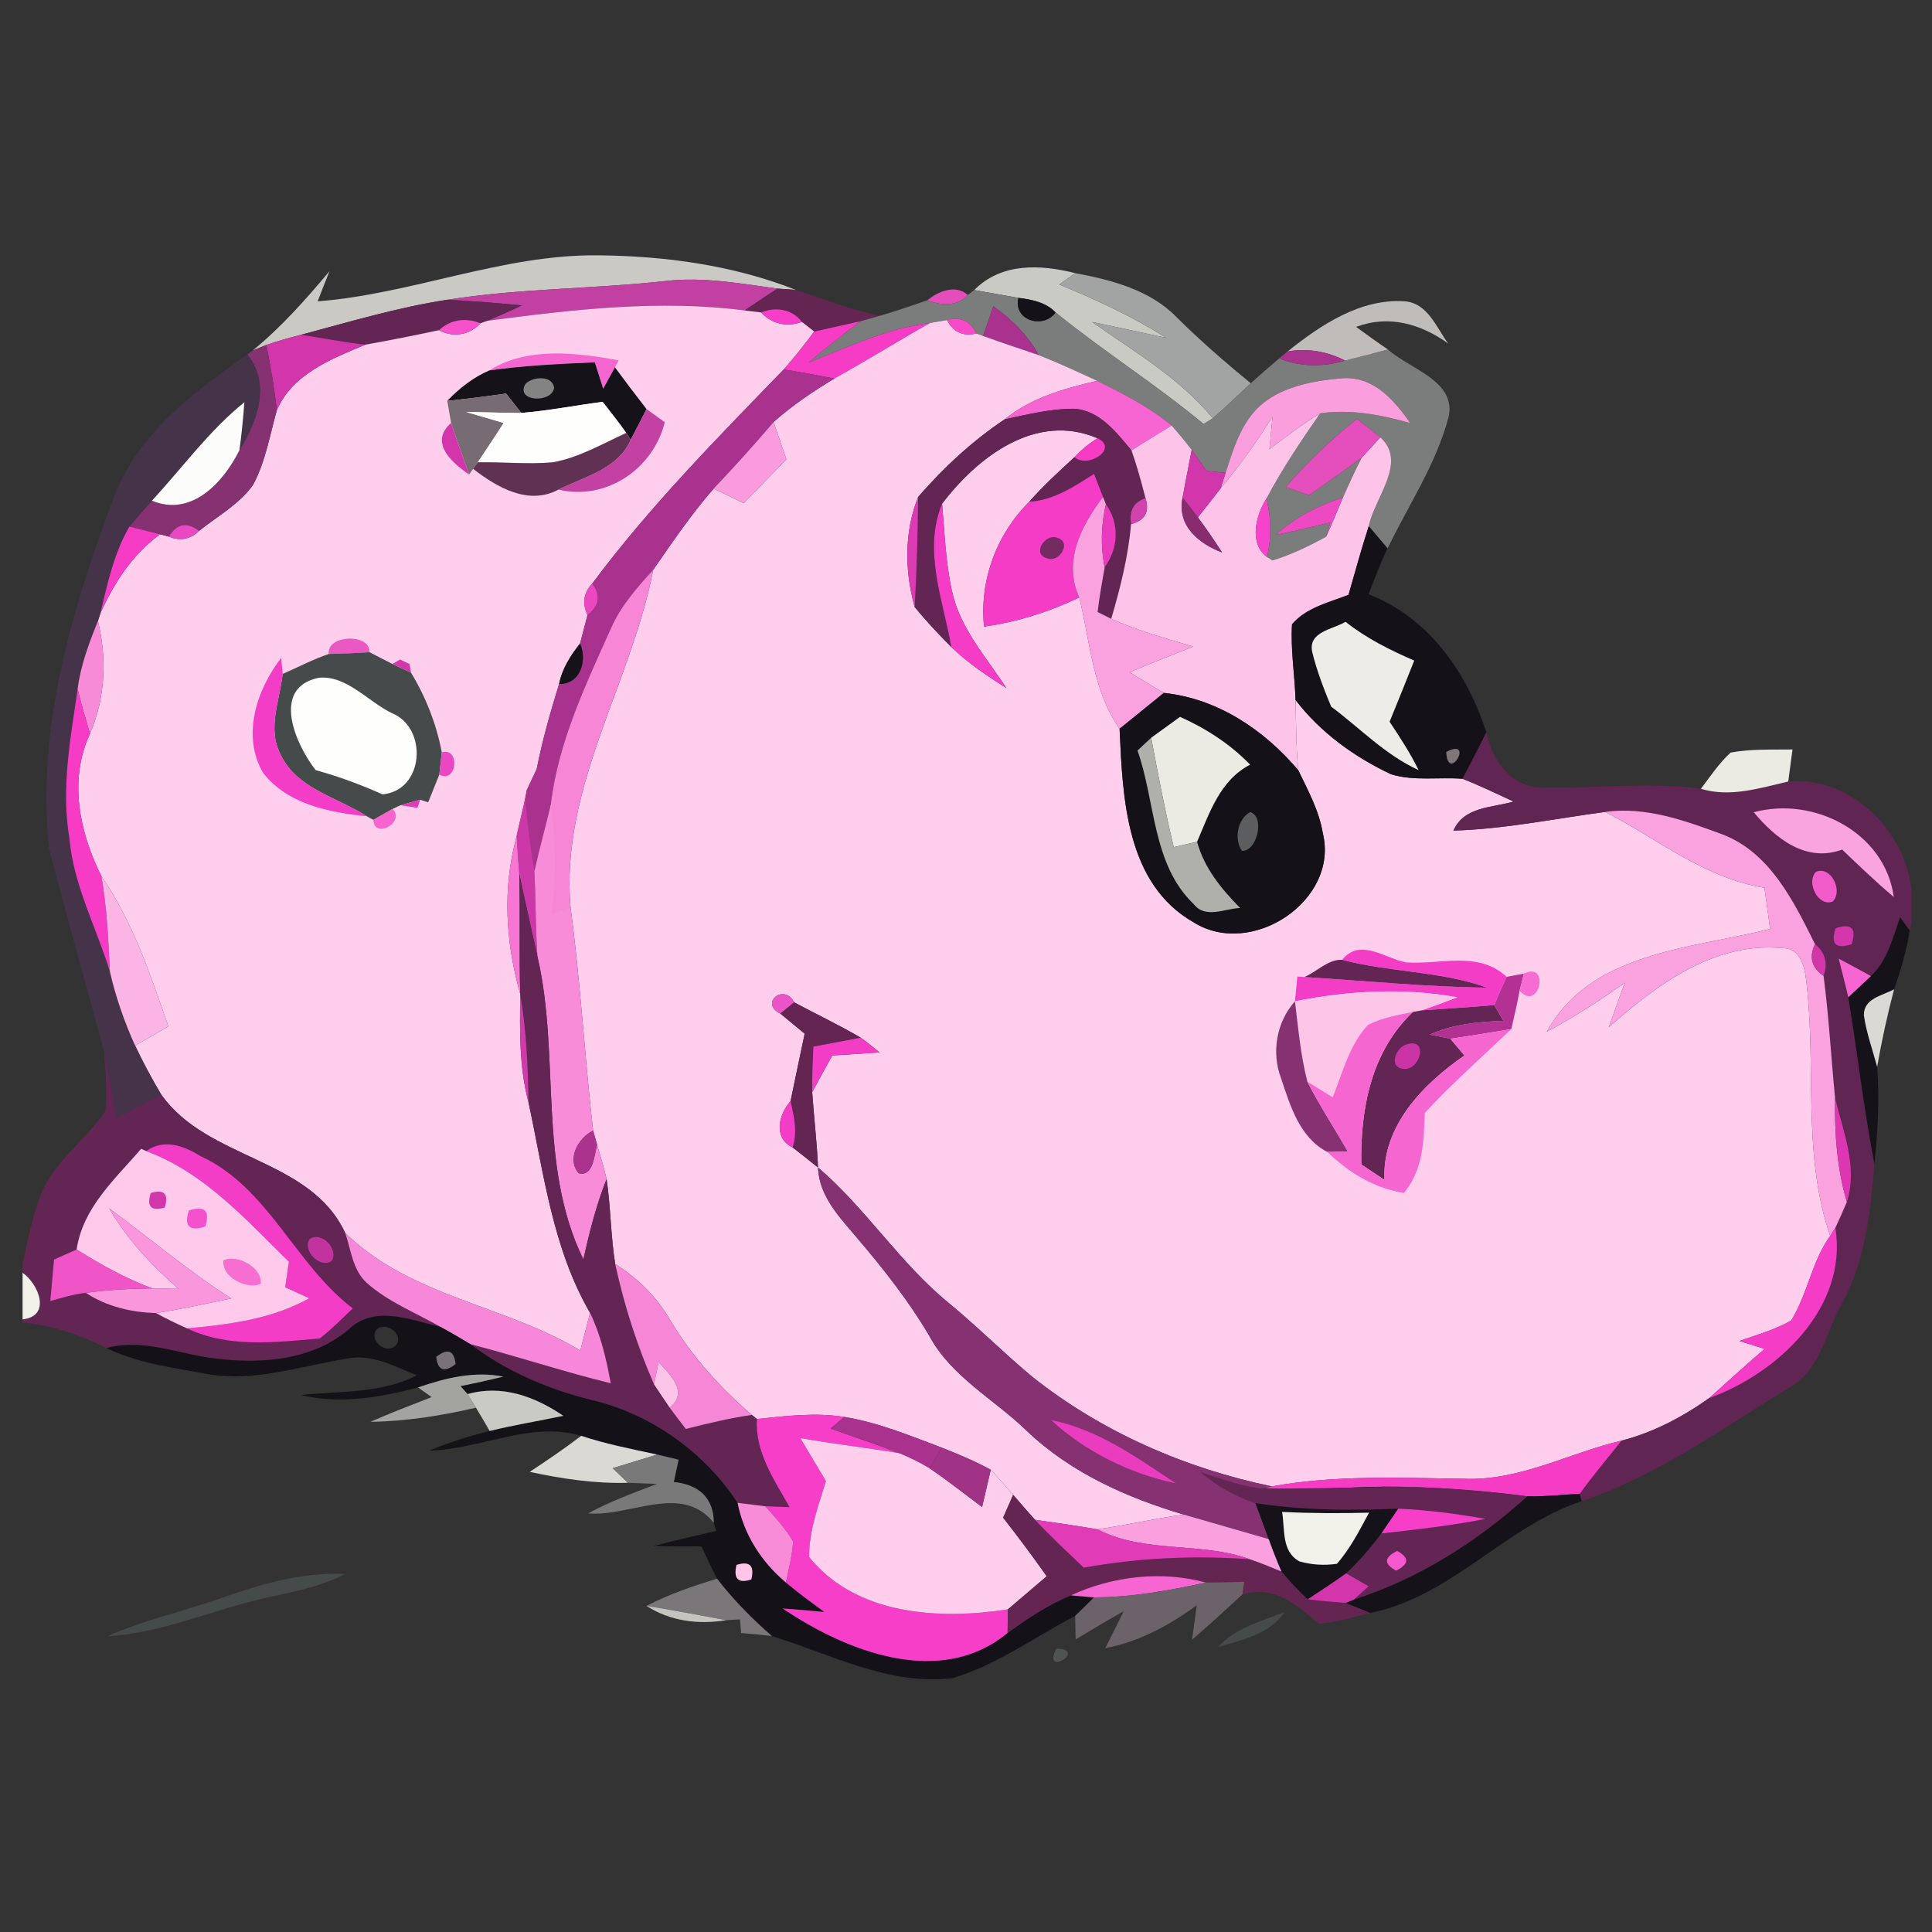 <?xml version="1.0" encoding="utf-8"?>
<!-- Generator: Adobe Illustrator 16.0.4, SVG Export Plug-In . SVG Version: 6.00 Build 0)  -->
<!DOCTYPE svg PUBLIC "-//W3C//DTD SVG 1.1//EN" "http://www.w3.org/Graphics/SVG/1.1/DTD/svg11.dtd">
<svg version="1.1" id="Layer_1" xmlns="http://www.w3.org/2000/svg" xmlns:xlink="http://www.w3.org/1999/xlink" x="0px" y="0px"
	 width="960px" height="960px" viewBox="0 0 960 960" enable-background="new 0 0 960 960" xml:space="preserve">
<rect x="0" y="0" width="960" height="960" fill="#333333" stroke="none"/>
<g>
	<path fill="#CAC9C4" d="M157.823,149.747c46.98-3.679,91.397-23.227,138.862-22.886c33.481,0.29,67.448,4.838,98.753,17.175
		c-2.275-0.194-6.823-0.483-9.098-0.628c-18.435-2.516-36.964-5.952-55.642-3.775c-36.142,3.968-72.623,3.629-108.573,9.339
		c-24.626,3.773-48.528,10.983-72.526,17.369c-5.807,1.453-11.564,3.097-17.225,5.032c-1.741,0.725-5.128,2.128-6.823,2.807
		c14.225-11.612,26.418-25.402,38.176-39.433C161.743,139.729,159.76,144.714,157.823,149.747L157.823,149.747z"/>
	<path fill="#CACAC4" d="M484.078,144.133c13.547-13.693,32.85-12.774,50.17-8.417c-1.98,1.404-5.947,4.258-7.933,5.661
		c18.337,7.548,36.387,15.822,53.128,26.515c-12.243-2.613-24.485-5.42-36.775-7.889c20.903,14.758,43.499,27.773,59.951,47.852
		c-1.161,0.725-3.44,2.129-4.55,2.856c-23.658-19.644-49.693-36.094-73.545-55.447c-4.791-5.082-11.902-6.435-18.484-7.258
		C498.688,146.696,491.384,145.393,484.078,144.133L484.078,144.133z"/>
	<path fill="#A1A4A2" d="M534.248,135.715c18.002,3.385,37.21,8.321,50.369,21.868c11.708,11.614,24.145,22.45,36.915,32.853
		c-6.288,5.808-12.383,11.854-18.913,17.418c-16.452-20.079-39.048-33.094-59.951-47.852c12.29,2.469,24.532,5.275,36.775,7.889
		c-16.741-10.693-34.791-18.966-53.128-26.515C528.301,139.973,532.268,137.119,534.248,135.715L534.248,135.715z"/>
	<path fill="#C140A1" d="M222.125,148.972c35.951-5.71,72.432-5.371,108.573-9.339c18.678-2.177,37.207,1.259,55.642,3.775
		c-5.515,3.532-10.886,7.208-16.304,10.836c-42.579-5.514-85.493-0.435-127.783,5.129c5.757-2.419,11.418-5.032,17.032-7.596
		C246.948,150.616,234.562,149.503,222.125,148.972L222.125,148.972z"/>
	<path fill="#642553" d="M386.34,143.408c2.274,0.145,6.822,0.435,9.098,0.628c13.884,4.501,27.48,10.161,41.948,12.821
		c-2.418,0.678-7.21,2.034-9.629,2.709c-7.693,1.791-15.435,3.435-23.177,5.179c-1.498-1.209-4.595-3.628-6.145-4.838
		c-4.839-6.388-13.111-7.598-20.223-4.644c-2.032-0.244-6.145-0.729-8.177-1.019C375.454,150.616,380.825,146.939,386.34,143.408
		L386.34,143.408z"/>
	<path fill="#E54DBD" d="M460.803,149.214c5.42-4.453,13.935-8.082,20.082-2.662C475.753,152.503,467.383,151.875,460.803,149.214
		L460.803,149.214z"/>
	<path fill="#7A7D7B" d="M480.885,146.552l3.193-2.419c7.306,1.26,14.61,2.563,21.962,3.873
		c-2.706,11.225,12.342,15.725,18.484,7.258c23.852,19.353,49.887,35.803,73.545,55.447c1.109-0.728,3.389-2.131,4.55-2.856
		c6.53-5.564,12.625-11.611,18.913-17.418c4.598-4.208,9.343-8.273,14.081-12.336c10.452,4.257,22.066,4.353,32.759,1.065
		c7.111-1.744,14.175-3.629,21.285-5.517c10.84,9.821,34.498,15.628,30.048,33.966c-6.242,23.177-19.836,43.448-30.241,64.881
		c-3.094-3.675-6.241-7.352-9.336-11.03c2.854-14.177,19.448-31.788,5.76-44.174c-3.874-3.097-7.791-6.145-11.712-9.145
		c-12.726,10.257-24.675,21.531-35.32,33.918c2.905,1.016,8.707,3.047,11.66,4.014c8.662-6.242,17.516-12.29,26.13-18.675
		c-3.34,6.485-6.388,13.161-9.342,19.837c-12.337,3.871-23.851,9.917-33.527,18.579c9.143-1.838,18.191-4.063,27.238-6.192
		c-0.528,1.791-1.544,5.273-2.078,7.064c-8.515,4.694-17.322,8.901-26.659,11.805l-2.712-1.741c2.372-9.533,1.985-19.547-0.24-29.08
		c7.839-14.757,17.127-28.593,26.658-42.287c15.144-2.178,30.24,0.726,44.803,4.839c-7.935-11.274-18.092-23.176-33.334-22.304
		c-16.937,1.353-36.724,5.03-46.982,20.176c-5.661,8.029-8.467,17.562-11.467,26.804c-2.372-0.243-7.064-0.678-9.436-0.872
		c-2.42-3.531-4.886-7.017-7.4-10.499c-3.193-4.16-6.534-8.176-9.969-12.095c-11.175-9.243-24.146-15.822-37.064-22.209
		c-9.577-4.452-19.159-8.902-28.978-12.772c-5.467-9.871-13.453-17.854-22.594-24.289c-1.696,4.885-3.389,9.821-5.085,14.756
		l-3.289-1.21c-3.095-6.289-7.936-8.564-14.612-6.676c-2.128,0.338-6.339,1.112-8.418,1.451
		c-21.29,2.613-40.69,11.952-60.432,19.694c8.467-7.114,17.128-14.081,26.031-20.613c2.418-0.675,7.21-2.032,9.629-2.709
		c7.886-2.273,15.628-4.983,23.417-7.643C467.383,151.875,475.753,152.503,480.885,146.552L480.885,146.552z"/>
	<path fill="#622554" d="M149.599,166.341c23.998-6.386,47.9-13.596,72.526-17.369c12.437,0.531,24.823,1.644,37.16,2.806
		c-5.614,2.563-11.274,5.177-17.032,7.596l-3.532,1.259c-7.017-2.951-15-1.935-20.564,3.435
		c-12.192,2.563-24.434,5.032-36.722,7.208C170.79,170.019,160.195,167.987,149.599,166.341L149.599,166.341z"/>
	<path fill="#FFCEEC" d="M242.253,159.374c42.29-5.564,85.204-10.643,127.783-5.129c2.032,0.291,6.145,0.775,8.177,1.019
		c5.176,5.707,13.062,7.448,20.223,4.644c1.55,1.21,4.647,3.629,6.145,4.838c-4.838,6.434-9.773,12.821-15.144,18.82
		c-33.094,34.208-66.721,68.172-95.171,106.444c-4.307,4.55-5.129,9.774-2.322,15.581c-1.259,4.741-2.516,9.434-3.726,14.178
		c-4.742,5.951-8.901,12.53-10.402,20.078c-4.308,13.934-8.324,27.965-11.13,42.287c-1.209,2.613-3.676,7.886-4.936,10.499
		l-0.724,4.066c-1.404,6.289-2.951,12.483-4.258,18.772c-7.257,25.789-5.516,52.931,1.742,78.479
		c-0.241,18.045-0.579,36.288,4.113,53.853c7.645,35.512,11.999,72.575,30.578,104.559c-1.644,6.236-3.242,12.479-4.839,18.72
		c-37.545-22.642-84.428-26.705-116.847-58.447c-17.418-37.447-68.366-36.095-91.395-68.753
		c-4.694-7.887-9.048-16.015-12.968-24.288c5.516-3.193,11.03-6.388,16.5-9.581c-8.952-25.737-17.612-51.914-33.241-74.558
		c-10.886-21.87-16.45-47.755-5.71-70.835c7.692-17.853,8.467-37.351,3.968-56.076l1.161-3.676
		c6.823-15.193,16.015-29.514,29.708-39.385l4.401,1.16c5.613,2.326,10.646,1.357,15-2.853c9.145-7.355,19.982-13.208,26.855-22.936
		c6.144-11.515,8.273-24.577,11.756-37.014c7.791-18.046,27.048-25.448,43.885-32.562c12.288-2.175,24.53-4.644,36.722-7.208
		c6.968,3.823,15.241,2.42,20.564-3.435L242.253,159.374L242.253,159.374z"/>
	<path fill="#141218" d="M506.04,148.005c6.582,0.823,13.693,2.176,18.484,7.258C518.382,163.73,503.334,159.23,506.04,148.005
		L506.04,148.005z"/>
	<path fill="#C0BCBA" d="M639.729,174.664c16.496-13.112,35.996-26.32,58.01-24.967c11.661,0.728,15.918,12.968,21.872,21.001
		c-13.599-9.774-29.564-14.372-45.771-8.275c5.226,3.822,10.45,7.597,15.817,11.226c-7.11,1.888-14.174,3.773-21.285,5.517
		C659.564,174.616,649.501,172.873,639.729,174.664L639.729,174.664z"/>
	<path fill="#F63EC9" d="M378.213,155.263c7.111-2.954,15.384-1.744,20.223,4.644C391.275,162.711,383.389,160.97,378.213,155.263
		L378.213,155.263z"/>
	<path fill="#A9328E" d="M493.562,152.166c9.141,6.435,17.127,14.418,22.594,24.289c-9.242-3.147-18.531-6.194-27.679-9.533
		C490.174,161.986,491.866,157.051,493.562,152.166L493.562,152.166z"/>
	<path fill="#F650CB" d="M218.158,164.067c5.564-5.37,13.547-6.386,20.564-3.435C233.399,166.487,225.125,167.891,218.158,164.067
		L218.158,164.067z"/>
	<path fill="#F63CC5" d="M404.581,164.746c7.742-1.744,15.484-3.388,23.177-5.179c-8.902,6.533-17.564,13.5-26.031,20.613
		c19.742-7.742,39.142-17.081,60.432-19.694c-16.015,9.001-31.545,18.725-47.611,27.627c-8.37-1.691-16.74-3.192-25.111-4.547
		C394.807,177.567,399.742,171.18,404.581,164.746L404.581,164.746z"/>
	<path fill="#FFCEEC" d="M462.159,160.486c2.079-0.338,6.29-1.113,8.418-1.451c3.047,5.999,7.936,8.224,14.612,6.676l3.289,1.21
		c9.147,3.339,18.437,6.386,27.679,9.533c9.818,3.87,19.4,8.32,28.978,12.772c-16.206,3.822-32.705,8.322-45.865,19.112
		c-16.111,10.743-30.385,23.999-43.062,38.61c-6.967,17.419-6.724,36.87-1.691,54.723c5.707,6.919,11.852,13.499,18.191,19.838
		c8.226,7.937,17.757,14.272,27.338,20.369c-10.017-15.337-22.985-29.659-26.998-48.046c-3.194-14.322-3.628-29.03-4.935-43.545
		c17.659-23.224,46.69-45.625,77.269-32.513c-4.261,2.613-8.078,5.757-11.467,9.387c-7.792,7.111-15.531,14.272-22.501,22.16
		c-16.305,16.304-24.771,38.999-22.448,62.027c16.448-2.272,32.366-7.354,47.316-14.467c5.472,22.063,6.535,46.014,20.034,65.223
		c1.551,34.4,3.096,77.171,37.012,96.331c28.693,17.806,72.191-11.03,63.966-44.465c-1.839-11.176-7.356-21.191-12.194-31.255
		c-1.111-11.611-1.063-23.273-1.352-34.884c12.384,16.159,29.172,28.304,47.509,36.916c11.421,3.485,23.709,1.307,35.467,2.226
		c8.66,3.387,16.981,7.452,25.401,11.323c-10.693,3.095-24.726,2.466-29.899,14.418c25.4-0.728,50.367-5.951,75.476-9.291
		c25.888,13.452,49.4,32.999,79.06,37.691c0.969,6.823,1.891,13.646,2.807,20.466c-39.043,9.87-89.077,11.226-110.943,51.044
		c13.499-7.158,26.324-15.479,38.756-24.333c-2.71,7.352-5.368,14.755-7.981,22.108c23.851-21.045,52.448-42.528,86.17-39.287
		c7.451-0.241,10.353,6.483,11.467,12.726c6.096,43.158-2.132,88.443,12.385,130.297c-9.191,12.677-11.223,28.838-19.401,42.042
		c-8.079,4.552-17.027,7.118-25.74,10.164c4.161,1.258,8.324,2.566,12.534,3.919c-9.288,8.03-18.437,16.258-27.58,24.483
		c-13.212,9.384-27.727,17.029-43.499,21.093c-26.128,6.147-50.656,20.081-78.142,18.966c-31.883-0.482-64.057-1.934-95.652,3.774
		c-43.063-8.996-84.431-26.998-118.976-54.431c-14.127-11.756-27.097-24.773-41.223-36.435
		c-24.482-19.882-41.37-47.175-65.271-67.592c-0.531-12.529-2.031-24.967-2.903-37.449c3.291-6.143,6.628-12.19,10.017-18.239
		c7.836-0.482,15.628-0.922,23.464-1.498c-3.048-2.519-6.143-4.984-9.337-7.308c-10.79-6.338-22.112-11.662-33.093-17.564
		c-5.032-9.771-17.468,0.435-6.823,5.614c4.017,3.288,8.033,6.629,12.047,9.965c-2.419,11.131-4.645,22.307-7.015,33.485
		c-5.904,6.578-8.808,18.333,1.017,23.029c4.257,3.289,8.417,6.63,12.626,9.965c0.532,14.615,11.13,25.114,19.935,35.612
		c12.869,15.144,25.208,30.821,35.32,47.95c10.936,20.464,32.321,31.59,48.48,47.315c21.727,20.71,49.641,33.192,78.089,41.613
		c-14.416,1.837-28.59,5.272-43.011,7.305c-10.305-1.79-20.657-3.288-31.015-4.738c-3.628-4.116-7.257-8.227-10.835-12.39
		c-3.629-4.211-7.309-8.42-11.132-12.485c-7.838-4.255-16.11-7.737-24.383-10.979c-15.821-6-31.643-12.531-48.383-15.242
		c-14.469-2.321-29.031-0.483-43.449,1.014c-0.63-0.48-1.888-1.55-2.516-2.03c-15.726-13.548-29.756-29.078-40.451-46.934
		c-6.627-11.515-16.159-20.998-27.434-28.062c-2.225-13.982-2.225-28.209-4.257-42.189c-1.354-5.761-3.097-11.421-4.742-17.082
		c-0.484-1.743-1.45-5.226-1.984-7.017c-4.21-36.962-6.289-74.121-11.225-111.039c-5.128-59.514,30.19-110.945,41.078-167.603
		c9.582-13.789,19.015-27.723,30.046-40.351c4.984,2.419,9.967,4.839,14.952,7.258c7.063-7.258,14.128-14.515,21.192-21.822
		c-2.129-6.146-4.257-12.337-6.339-18.529c9.242-8.276,19.597-15.193,30.143-21.582
		C430.613,179.211,446.144,169.487,462.159,160.486L462.159,160.486z"/>
	<path fill="#F849C9" d="M470.577,159.036c6.676-1.888,11.517,0.387,14.612,6.676C478.513,167.26,473.624,165.034,470.577,159.036
		L470.577,159.036z"/>
	<path fill="#D335AB" d="M132.374,171.373c5.661-1.935,11.418-3.579,17.225-5.032c10.596,1.646,21.191,3.678,31.837,4.934
		c-16.837,7.114-36.094,14.516-43.885,32.562C136.39,192.952,134.406,182.162,132.374,171.373L132.374,171.373z"/>
	<path fill="#853172" d="M125.551,174.18c1.694-0.679,5.082-2.083,6.823-2.807c2.032,10.79,4.016,21.58,5.177,32.465
		c-3.482,12.437-5.612,25.499-11.756,37.014c-6.873,9.727-17.71,15.581-26.855,22.936c-6.144-4.598-11.127-3.629-15,2.853
		l-4.401-1.16c-5.082-1.307-10.162-2.563-15.241-3.822c3.579-4.404,7.402-8.661,11.175-12.871
		c19.694,8.226,35.515-9.046,43.498-25.061c8.855-14.613,15.725-32.466,3.967-47.612L125.551,174.18L125.551,174.18z"/>
	<path fill="#F666D0" d="M243.172,184.05c19.112-11.953,43.158-8.758,64.252-5.032l-1.885,3.484
		c-1.935,3.533-3.872,7.064-5.807,10.644c-1.016-3.288-3.095-9.871-4.16-13.112C278.057,180.809,260.542,181.583,243.172,184.05
		L243.172,184.05z"/>
	<path fill="#A9328E" d="M635.613,178.099c1.062-0.873,3.101-2.564,4.115-3.436c9.772-1.791,19.836-0.047,28.644,4.501
		C657.68,182.452,646.065,182.356,635.613,178.099L635.613,178.099z"/>
	<path fill="#443349" d="M57.186,245.498c12.143-30.677,39.626-51.093,65.752-69.384c11.758,15.146,4.888,32.999-3.967,47.612
		c1.113-7.936,1.838-15.918,2.467-23.854c-17.563,14.08-30.723,32.515-45.965,48.915c-3.773,4.21-7.596,8.467-11.175,12.871
		c-7.742,13.305-10.936,28.449-14.467,43.208l-1.161,3.676c-4.403,10.936-8.66,22.112-10.113,33.918
		c-3.579,24.53-8.273,49.4-4.063,74.17c2.032,23.37,13.402,44.177,20.128,66.24c2.9,12.625,7.161,24.915,12.531,36.722
		c3.919,8.273,8.273,16.401,12.968,24.288c-7.5,3.822-15,7.744-22.501,11.661c-1.741-11.176-3.532-22.355-6.047-33.336
		c-9-33.674-18.58-67.156-27.287-100.831C18.043,360.895,36.041,301.43,57.186,245.498L57.186,245.498z"/>
	<path fill="#151319" d="M243.172,184.05c17.37-2.467,34.885-3.241,52.401-4.017c1.065,3.242,3.144,9.824,4.16,13.112
		c1.935-3.579,3.872-7.111,5.807-10.644c5.129,6.967,10.353,13.887,15.725,20.758c-2.613,5.125-5.179,10.208-7.886,15.287
		l-2.178-3.435c-3.776-5.273-7.789-10.355-11.758-15.434c-13.449,1.741-26.852,4.404-40.401,5.516
		c-1.885-2.419-5.661-7.21-7.595-9.629c-9.724,1.403-19.45,2.612-29.224,3.629C228.223,192.952,235.14,187.485,243.172,184.05
		L243.172,184.05z"/>
	<path fill="#A9328E" d="M389.437,183.566c8.371,1.355,16.741,2.856,25.111,4.547c-10.546,6.389-20.901,13.306-30.143,21.582
		c-9.626,11.271-19.548,22.352-29.805,33.093c-11.031,12.628-20.464,26.562-30.046,40.351c-7.983,8.808-16.063,17.854-20.902,28.887
		c-12.627,28.208-26.273,56.607-29.95,87.623c-2.612,11.127-6.437,25.161-8.903,36.288c-1.838-12.045-3.568-24.75-4.292-36.942
		l1.244-6.362c1.26-2.613,3.727-7.886,4.936-10.499c2.806-14.322,6.822-28.353,11.13-42.287
		c10.692,0.193,14.078-11.711,10.402-20.078c1.21-4.744,2.466-9.437,3.726-14.178c5.951-4.741,6.726-9.967,2.322-15.581
		C322.716,251.738,356.343,217.774,389.437,183.566L389.437,183.566z"/>
	<path fill="#FA9EDD" d="M620.47,208.098c10.259-15.146,30.046-18.823,46.982-20.176c15.242-0.873,25.399,11.03,33.334,22.304
		c-14.562-4.113-29.659-7.017-44.803-4.839c-8.854,5.323-16.981,11.66-25.208,17.804c0.486-5.37,1.016-10.79,1.55-16.16
		c-7.839,12.434-16.354,24.435-25.836,35.708c0.628-1.983,1.885-5.902,2.514-7.837C612.003,225.66,614.809,216.127,620.47,208.098
		L620.47,208.098z"/>
	<path fill="#828382" d="M261.123,190.726c3.582-3.628,13.403-4.45,14.225,2.035C274.042,200.597,255.8,199.581,261.123,190.726
		L261.123,190.726z"/>
	<path fill="#F765D2" d="M545.134,189.227c12.919,6.387,25.89,12.967,37.064,22.209c-6.677,4.063-13.354,8.224-19.981,12.337
		c-7.547-8.952-15.873-19.982-28.645-20.66c-11.613-0.047-22.982,2.854-34.304,5.226
		C512.429,197.549,528.928,193.049,545.134,189.227L545.134,189.227z"/>
	<path fill="#776C73" d="M222.222,199.193c9.774-1.017,19.5-2.226,29.224-3.629c1.934,2.419,5.71,7.21,7.595,9.629
		c-9.143,0-18.239-0.387-27.384-0.484c4.646,1.356,13.984,4.113,18.629,5.467c-4.26,6.532-8.517,13.063-12.871,19.547l-2.321,3.242
		l-1.985,2.806c-2.999-8.564-6.192-16.981-8.951-25.595C223.675,207.419,222.707,201.953,222.222,199.193L222.222,199.193z"/>
	<path fill="#FEFEFD" d="M259.042,205.194c13.549-1.112,26.952-3.775,40.401-5.516c3.969,5.079,7.982,10.161,11.758,15.434
		c-11.902,5.419-23.514,12.29-36.481,14.612c-12.435,1.066-24.87-0.241-37.304,0c4.354-6.483,8.611-13.015,12.871-19.547
		c-4.645-1.354-13.983-4.11-18.629-5.467C240.803,204.807,249.899,205.194,259.042,205.194L259.042,205.194z"/>
	<path fill="#FCFDFA" d="M75.474,248.787c15.242-16.4,28.401-34.835,45.965-48.915c-0.629,7.936-1.354,15.918-2.467,23.854
		C110.988,239.74,95.167,257.013,75.474,248.787L75.474,248.787z"/>
	<path fill="#C341A3" d="M321.265,203.26c2.225,1.644,6.774,4.885,9.048,6.529c-5.664,23.226-29.127,39.145-52.788,33.484
		c12.871-6.485,29.612-10.211,35.854-24.726C316.086,213.468,318.652,208.385,321.265,203.26L321.265,203.26z"/>
	<path fill="#622554" d="M499.269,208.338c11.321-2.372,22.69-5.273,34.304-5.226c12.771,0.678,21.098,11.708,28.645,20.66
		c2.759,7.789,4.937,15.774,6.97,23.757c-5.855,1.981-8.227,6.242-7.164,12.868c-1.403,16.018-5.321,31.693-9.871,47.08
		c-1.691-0.872-5.078-2.516-6.771-3.387c0.917-7.452,2.227-14.854,3.53-22.257c6.87-9.386,7.499-21.676,0.629-31.255l-1.451-3.63
		c-1.498-3.822-3-7.645-4.45-11.467c-9.918,6.292-20.13,13.111-32.226,13.839c6.97-7.888,14.709-15.049,22.501-22.16
		c6.437,5.854,22.255-4.161,11.467-9.387c-30.579-13.111-59.61,9.29-77.269,32.513c-9.58,23.37,0.531,47.852,4.595,71.222
		c-6.339-6.339-12.484-12.918-18.191-19.838c1.016-18.191,1.547-36.434,1.691-54.723
		C468.883,232.337,483.157,219.081,499.269,208.338L499.269,208.338z"/>
	<path fill="#FDC3E9" d="M630.775,223.191c8.227-6.145,16.354-12.481,25.208-17.804c-9.531,13.694-18.819,27.53-26.658,42.287
		c-5.32,8.274-8.902,22.307,0.24,29.08l2.712,1.741c9.337-2.904,18.145-7.111,26.659-11.805c2.901-6.436,5.613-12.968,8.367-19.451
		c2.954-6.677,6.002-13.353,9.342-19.837c3.096-3.386,6.143-6.773,9.242-10.112c13.688,12.386-2.906,29.997-5.76,44.174
		c-3.676,11.274-6.775,22.741-10.063,34.112c-9.823,3.819-20.904,6.289-28.062,14.609c-0.774,12.581,1.356,25.064,1.744,37.645
		c0.288,11.611,0.24,23.273,1.352,34.884c-17.077-20.129-40.012-35.563-66.77-38.417c-5.76-3.241-11.421-6.773-17.029-10.258
		c10.448-4.403,21.046-8.61,31.592-12.774c-13.787-4.016-27.628-7.933-40.739-13.787c4.55-15.387,8.468-31.062,9.871-47.08
		c6.918-1.741,9.289-5.998,7.164-12.868c-2.033-7.983-4.211-15.968-6.97-23.757c6.628-4.113,13.305-8.274,19.981-12.337
		c3.435,3.919,6.775,7.936,9.969,12.095c-1.502,7.936-3.146,15.822-4.55,23.805c-2.854,13.887,7.985,22.739,19.647,27.193
		c-3.824-5.952-7.84-11.806-12.049-17.466c3.774-4.791,7.593-9.532,11.273-14.323c9.482-11.272,17.997-23.273,25.836-35.708
		C631.791,212.402,631.262,217.822,630.775,223.191L630.775,223.191z"/>
	<path fill="#F99BDD" d="M354.6,242.788c10.257-10.742,20.178-21.822,29.805-33.093c2.082,6.192,4.21,12.384,6.339,18.529
		c-7.064,7.307-14.128,14.564-21.192,21.822C364.567,247.627,359.584,245.208,354.6,242.788L354.6,242.788z"/>
	<path fill="#E44EBD" d="M674.176,208.145c3.921,3,7.838,6.048,11.712,9.145c-3.1,3.338-6.146,6.726-9.242,10.112
		c-8.614,6.386-17.468,12.434-26.13,18.675c-2.953-0.966-8.755-2.998-11.66-4.014C649.501,229.676,661.45,218.402,674.176,208.145
		L674.176,208.145z"/>
	<path fill="#D335AB" d="M233.109,235.771c-8.467-5.707-20.08-15.917-8.951-25.595C226.917,218.79,230.11,227.208,233.109,235.771
		L233.109,235.771z"/>
	<path fill="#613153" d="M274.719,229.724c12.968-2.322,24.58-9.192,36.481-14.612l2.178,3.435
		c-6.242,14.515-22.982,18.241-35.854,24.726c-14.95,8.03-30.578-1.113-42.432-10.308l2.321-3.242
		C249.849,229.483,262.284,230.79,274.719,229.724L274.719,229.724z"/>
	<path fill="#F63CC5" d="M545.38,217.774c10.788,5.226-5.03,15.241-11.467,9.387C537.302,223.531,541.119,220.387,545.38,217.774
		L545.38,217.774z"/>
	<path fill="#D137AB" d="M592.167,223.531c2.515,3.482,4.98,6.968,7.4,10.499c2.371,0.194,7.063,0.629,9.436,0.872
		c-0.629,1.935-1.886,5.854-2.514,7.837c-3.681,4.791-7.499,9.532-11.273,14.323c-2.467-3.29-5.033-6.532-7.599-9.727
		C589.021,239.354,590.665,231.467,592.167,223.531L592.167,223.531z"/>
	<path fill="#F53CC6" d="M511.412,249.32c12.096-0.728,22.308-7.548,32.226-13.839c1.45,3.823,2.952,7.646,4.45,11.467
		c-10.887,14.275-19.982,31.981-11.808,49.932c-14.95,7.113-30.868,12.195-47.316,14.467
		C486.641,288.319,495.107,265.625,511.412,249.32L511.412,249.32z"/>
	<path fill="#DC3BB3" d="M454.515,301.671c-5.033-17.854-5.275-37.304,1.691-54.723C456.062,265.237,455.53,283.48,454.515,301.671
		L454.515,301.671z"/>
	<path fill="#FAA2DF" d="M536.28,296.88c-8.175-17.951,0.921-35.657,11.808-49.932l1.451,3.63c-2.42,10.257-2.755,20.9-0.629,31.255
		c-1.304,7.404-2.613,14.806-3.53,22.257c1.693,0.871,5.08,2.516,6.771,3.387c13.111,5.854,26.952,9.771,40.739,13.787
		c-10.546,4.164-21.144,8.372-31.592,12.774c5.608,3.485,11.27,7.017,17.029,10.258c-7.352,5.901-14.662,11.853-22.014,17.806
		C542.815,342.895,541.752,318.943,536.28,296.88L536.28,296.88z"/>
	<path fill="#D343AE" d="M562.022,260.398c-1.062-6.626,1.309-10.887,7.164-12.868C571.312,254.4,568.94,258.657,562.022,260.398
		L562.022,260.398z"/>
	<path fill="#862C6F" d="M587.617,247.336c2.565,3.194,5.132,6.437,7.599,9.727c4.209,5.661,8.225,11.515,12.049,17.466
		C595.603,270.075,584.763,261.223,587.617,247.336L587.617,247.336z"/>
	<path fill="#F544C9" d="M629.565,276.754c-9.143-6.773-5.561-20.806-0.24-29.08C631.551,257.207,631.938,267.221,629.565,276.754
		L629.565,276.754z"/>
	<path fill="#EC49C2" d="M633.776,265.818c9.677-8.662,21.19-14.708,33.527-18.579c-2.754,6.482-5.466,13.015-8.367,19.451
		c0.534-1.791,1.55-5.273,2.078-7.064C651.968,261.755,642.919,263.98,633.776,265.818L633.776,265.818z"/>
	<path fill="#F53CC6" d="M472.706,321.509c-4.063-23.37-14.175-47.853-4.595-71.222c1.307,14.515,1.741,29.224,4.935,43.545
		c4.013,18.387,16.981,32.708,26.998,48.046C490.463,335.781,480.932,329.446,472.706,321.509L472.706,321.509z"/>
	<path fill="#EA3ABD" d="M549.539,250.578c6.87,9.58,6.241,21.87-0.629,31.255C546.784,271.478,547.119,260.835,549.539,250.578
		L549.539,250.578z"/>
	<path fill="#F63CC5" d="M64.298,261.658c5.08,1.259,10.159,2.516,15.241,3.822c-13.694,9.871-22.885,24.192-29.708,39.385
		C53.362,290.107,56.557,274.963,64.298,261.658L64.298,261.658z"/>
	<path fill="#E848C2" d="M83.94,266.64c3.873-6.482,8.855-7.451,15-2.853C94.586,267.997,89.554,268.965,83.94,266.64L83.94,266.64z
		"/>
	<path fill="#141218" d="M680.128,261.464c3.095,3.679,6.242,7.355,9.336,11.03c-3.576,7.405-6.528,15.097-9.384,22.789
		c29.948,11.662,48.867,38.951,58.496,68.61c-3.822,7.742-7.791,15.387-11.854,23.079c-11.758-0.919-24.046,1.259-35.467-2.226
		c-18.337-8.612-35.125-20.757-47.509-36.916c-0.388-12.58-2.519-25.063-1.744-37.645c7.158-8.321,18.239-10.79,28.062-14.609
		C673.353,284.205,676.452,272.738,680.128,261.464L680.128,261.464z"/>
	<path fill="#742B62" d="M525.206,267.174c7.739,2.08,1.155,12.676-4.891,10.258C512.527,275.301,519.251,265.045,525.206,267.174
		L525.206,267.174z"/>
	<path fill="#F787D6" d="M303.652,312.026c4.839-11.033,12.918-20.079,20.902-28.887c-10.887,56.658-46.206,108.089-41.078,167.603
		c-2.419,0.919-9.604,6.732-11.975,7.651c2.613-18.144-0.386-33.125,2.201-58.745C277.379,368.634,291.025,340.234,303.652,312.026
		L303.652,312.026z"/>
	<path fill="#EA47C1" d="M291.944,305.59c-2.807-5.807-1.984-11.03,2.322-15.581C298.669,295.624,297.895,300.849,291.944,305.59
		L291.944,305.59z"/>
	<path fill="#F78BD8" d="M38.557,342.46c1.454-11.806,5.71-22.982,10.113-33.918c4.499,18.725,3.724,38.223-3.968,56.076
		C42.572,357.265,40.395,349.909,38.557,342.46L38.557,342.46z"/>
	<path fill="#EEECE6" d="M652.113,324.314c-2.514-10.403,10.064-11.516,16.499-15.338c10.307,8.179,22.062,14.033,34.111,19.259
		c-3.971,10.158-8.128,20.272-12.244,30.384c5.179,7.789,10.307,15.627,14.421,24.048c-16.547-7.548-29.13-20.854-43.45-31.547
		C657.82,342.363,654.387,333.508,652.113,324.314L652.113,324.314z"/>
	<path fill="#E958C3" d="M163.389,324.944c-1.306-9.532,20.66-10.451,20.223-0.872C176.888,324.507,170.162,324.798,163.389,324.944
		L163.389,324.944z"/>
	<path fill="#151319" d="M277.816,339.847c1.5-7.548,5.66-14.127,10.402-20.078C291.895,328.136,288.509,340.04,277.816,339.847
		L277.816,339.847z"/>
	<path fill="#454B4B" d="M140.454,334.862c7.645-3.289,15.047-7.257,22.935-9.917c6.773-0.146,13.499-0.437,20.223-0.872
		c2.854,1.5,8.518,4.403,11.371,5.854c2.322,1.066,6.919,3.242,9.242,4.308c7.354,12.095,12.675,25.642,15.288,39.579
		c-0.338,2.757-0.919,8.321-1.21,11.08c-1.403,3.436-4.208,10.353-5.564,13.788l-3.967-1.306c-2.418,0.677-7.354,2.081-9.823,2.759
		l-3.869,1.838c-2.372,1.354-7.162,4.064-9.581,5.42l-3.242-1.791c-14.611-9.483-34.837-13.597-42.82-30.627
		C132.665,362.198,139.003,348.071,140.454,334.862L140.454,334.862z"/>
	<path fill="#F43DC7" d="M139.729,326.879c0.193,2.031,0.531,6.001,0.725,7.982c-1.451,13.209-7.789,27.336-1.016,40.111
		c7.982,17.031,28.208,21.144,42.82,30.627c-18.581-1.888-39.289-5.904-51.48-21.482
		C119.94,365.683,127.486,342.701,139.729,326.879L139.729,326.879z"/>
	<path fill="#D038AC" d="M194.982,329.926l3.823-2.225l4.694,2.225l0.726,4.308C201.902,333.168,197.304,330.993,194.982,329.926
		L194.982,329.926z"/>
	<path fill="#FEFEFD" d="M158.357,336.797c13.643-1.451,24.53,11.807,36.288,17.515c18.046,7.211,16.303,38.514-4.598,40.402
		c-10.74-4.838-21.82-8.902-33.191-12.046C146.84,369.893,134.455,341.732,158.357,336.797L158.357,336.797z"/>
	<path fill="#F63CC5" d="M34.494,416.63c-4.21-24.77,0.484-49.64,4.063-74.17c1.838,7.449,4.016,14.805,6.145,22.157
		c-10.74,23.08-5.176,48.966,5.71,70.835c2.71,15.678,3.482,31.546,4.21,47.417C47.896,460.807,36.525,440,34.494,416.63
		L34.494,416.63z"/>
	<path fill="#141218" d="M578.328,344.298c26.758,2.854,49.692,18.288,66.77,38.417c4.838,10.064,10.355,20.079,12.194,31.255
		c8.226,33.435-35.272,62.271-63.966,44.465c-33.916-19.16-35.461-61.931-37.012-96.331
		C563.666,356.15,570.977,350.199,578.328,344.298L578.328,344.298z"/>
	<path fill="#EBEAE3" d="M571.991,366.602c4.787-3.435,9.578-6.917,14.369-10.402c12.966,5.807,24.867,13.499,34.837,23.757
		c-15,7.74-20.128,23.9-26.369,38.319c-3.87,0.87-7.745,1.742-11.614,2.661C578.861,402.939,575.426,384.795,571.991,366.602
		L571.991,366.602z"/>
	<path fill="#612554" d="M738.576,363.893c2.807,12.727,10.304,24.87,24.191,27.242c27.387,1.256,55.013-3,82.399,0.822
		c14.609,4.401,29.126-0.34,43.399-3.628c31.209-2.71,57.961,24.191,61.302,54.091v15.388l-0.921,4.594
		c-1.21-1.691-3.577-4.982-4.787-6.626c-3.629,10.208-6.241,21.529-14.515,29.223c-5.372-2.949-10.691-5.852-16.017-8.66
		c1.596,6.386,3.292,12.775,4.788,19.21c4.599,27.527,7.647,55.349,12.967,82.781c-1.984,23.662-4.352,48.143-16.112,69.288
		c-8.174,14.273-10.546,33.334-26.271,41.899c-33.386,20.418-65.657,43.835-103.104,56.417l-0.919-3.681
		c6.529-9.096,13.786-17.611,20.755-26.417c15.772-4.063,30.287-11.709,43.499-21.093c34.257-12.388,69.142-45.19,62.753-84.625
		c1.984-4.256,3.87-8.514,5.709-12.871c5.612-17.416-1.887-34.932-5.855-51.771c-1.979-20.223-3.094-40.445-5.708-60.574
		c2.271-6.241,0.869-11.514-4.257-15.773c-10.646-21.386-22.5-45.771-46.398-54.674c-18.387-6.773-37.792-13.79-57.774-11.032
		c-25.108,3.34-50.075,8.563-75.476,9.291c5.174-11.952,19.206-11.323,29.899-14.418c-8.42-3.872-16.741-7.936-25.401-11.323
		C730.785,379.279,734.754,371.634,738.576,363.893L738.576,363.893z"/>
	<path fill="#B0B0AB" d="M565.216,372.941c1.691-1.598,5.079-4.742,6.775-6.339c3.435,18.193,6.87,36.337,11.223,54.335
		c3.869-0.919,7.744-1.791,11.614-2.661c3.529,13.062,12.097,23.467,21.385,32.9c-7.644,0.29-17.223,5.516-23.029-1.888
		C572.427,429.454,574.217,398.392,565.216,372.941L565.216,372.941z"/>
	<path fill="#EA47C2" d="M219.513,373.812c9.435-2.613,7.451,15.918-1.21,11.08C218.594,382.133,219.175,376.57,219.513,373.812
		L219.513,373.812z"/>
	<path fill="#7F777A" d="M718.642,373.619C733.062,366.118,719.417,389.778,718.642,373.619L718.642,373.619z"/>
	<path fill="#EBEAE3" d="M859.923,373.956c10.159-1.888,20.518-1.402,30.771-1.547c-0.724,5.323-1.452,10.644-2.127,15.919
		c-14.273,3.288-28.79,8.029-43.399,3.628C849.812,385.762,854.217,379.23,859.923,373.956L859.923,373.956z"/>
	<path fill="#151319" d="M261.75,392.632c1.26-2.613,3.727-7.886,4.936-10.499C265.477,384.746,263.011,390.019,261.75,392.632
		L261.75,392.632z"/>
	<path fill="#E439B8" d="M198.949,400.133c2.469-0.678,7.404-2.082,9.823-2.759l-1.354,4.016
		C205.288,401.1,201.08,400.423,198.949,400.133L198.949,400.133z"/>
	<path fill="#CC38A7" d="M255.834,419c1.307-6.29,3.788-16.013,5.192-22.302c0.724,12.192,2.662,24.192,4.5,36.237
		c0.678,14.081,0.582,28.162,1.501,42.239c-3.001-13.643-6.146-27.288-9.002-40.979c-0.531-6.242-0.965-12.483-1.256-18.725
		L255.834,419z"/>
	<path fill="#F963CF" d="M185.5,407.391c2.419-1.356,7.208-4.066,9.581-5.42C201.659,408.454,185.983,417.309,185.5,407.391
		L185.5,407.391z"/>
	<path fill="#F88CD8" d="M273.703,399.649c2.42,18.191,2.854,36.578,0.242,54.722c2.372-0.919,7.113-2.709,9.532-3.629
		c4.936,36.918,7.015,74.077,11.225,111.039c-7.258,3.582-13.257,13.986-7.208,21.145c7.402,2.179,7.836-9.482,9.192-14.128
		c1.645,5.661,3.388,11.321,4.742,17.082c-5.176,12.871-8.515,26.417-11.564,39.915c-22.982-47.172-11.274-100.83-22.835-150.62
		c-0.919-14.078-0.823-28.158-1.501-42.239C267.993,421.809,271.09,410.776,273.703,399.649L273.703,399.649z"/>
	<path fill="#5B5D5E" d="M621.244,403.519c7.547,2.323,3.242,19.838-4.162,19.256C613.118,417.067,614.856,406.809,621.244,403.519
		L621.244,403.519z"/>
	<path fill="#FAA2DF" d="M797.699,403.422c19.982-2.758,39.388,4.259,57.774,11.032c23.898,8.903,35.753,33.288,46.398,54.674
		c-3.095,6.484-1.69,11.711,4.257,15.773c2.614,20.129,3.729,40.352,5.708,60.574c-0.288,17.422,0.874,34.984,5.855,51.771
		c-1.839,4.357-3.725,8.615-5.709,12.871l-2.565,4.017c-14.517-41.854-6.289-87.139-12.385-130.297
		c-1.114-6.243-4.016-12.967-11.467-12.726c-33.722-3.241-62.319,18.242-86.17,39.287c2.613-7.354,5.271-14.757,7.981-22.108
		c-12.432,8.854-25.257,17.175-38.756,24.333c21.866-39.818,71.9-41.174,110.943-51.044c-0.916-6.82-1.838-13.643-2.807-20.466
		C847.1,436.421,823.587,416.874,797.699,403.422L797.699,403.422z"/>
	<path fill="#FAA4DF" d="M871.438,403.615c29.705-8.127,65.219,9.968,69.575,42.095c-8.902-7.498-17.275-15.53-25.644-23.563
		C897.421,428.776,882.325,416.68,871.438,403.615L871.438,403.615z"/>
	<path fill="#F775D3" d="M258.51,493.949c-7.257-25.547-8.999-52.689-1.742-78.479c0.291,6.242,0.725,12.483,1.256,18.725
		C258.51,454.127,257.931,474.062,258.51,493.949L258.51,493.949z"/>
	<path fill="#F15BCA" d="M902.307,433.227c7.499-3.241,13.598,9.437,8.42,14.709C903.47,450.936,897.273,438.356,902.307,433.227
		L902.307,433.227z"/>
	<path fill="#FBB5E5" d="M50.412,435.453c15.628,22.644,24.289,48.821,33.241,74.558c-5.469,3.193-10.984,6.388-16.5,9.581
		c-5.37-11.807-9.63-24.097-12.531-36.722C53.894,466.999,53.122,451.13,50.412,435.453L50.412,435.453z"/>
	<path fill="#622554" d="M258.025,434.195c2.857,13.691,6.001,27.337,9.002,40.979c11.562,49.79-0.147,103.448,22.835,150.62
		c3.049-13.498,6.388-27.044,11.564-39.915c2.032,13.98,2.032,28.207,4.257,42.189c4.452,20.516,10.887,40.592,19.307,59.803
		c1.935,2.949,5.854,8.757,7.836,11.662c2.566,3.53,5.275,7.013,7.936,10.499c10.839-2.712,21.726-5.373,32.806-6.969
		c0.628,0.48,1.886,1.55,2.516,2.03c-0.969,16.452,8.563,30.146,16.256,43.788c-3.046-0.096-9.095-0.336-12.095-0.435
		c-3.436-0.436-10.306-1.257-13.74-1.693c-16.55-25.159-42.967-44.077-72.335-51.043c-21.724-5.325-42.53-14.228-60.48-27.821
		c23.37,6.049,46.303,13.741,69.77,19.448c-2.129-11.995-4.936-23.951-10.258-34.979c-18.58-31.983-22.934-69.047-30.578-104.559
		c-0.241-17.998-1.113-36.048-4.113-53.853C257.931,474.062,258.51,454.127,258.025,434.195L258.025,434.195z"/>
	<path fill="#151319" d="M944.16,455.774c1.21,1.645,3.577,4.936,4.787,6.626c-1.592,9.968-4.45,19.647-7.787,29.176
		c-5.854,3.242-15.096,4.405-15.002,12.92c1.261,8.759,4.309,17.08,6.582,25.594c1.209,16.066,0.34,32.225-1.356,48.238
		c-5.319-27.433-8.368-55.254-12.967-82.781c2.808-2.666,8.421-7.938,11.229-10.551C937.919,477.303,940.531,465.983,944.16,455.774
		L944.16,455.774z"/>
	<path fill="#D335AA" d="M912.13,461.194c7.887-2.565,10.498,0.097,7.935,7.983C912.13,471.74,909.468,469.08,912.13,461.194
		L912.13,461.194z"/>
	<path fill="#F43DC7" d="M666.917,476.916c9.049-11.174,21.339-0.531,31.936,1.309c16.888,1.16,35.755-5.904,49.787,7.158
		c-2.177,4.645-4.209,9.343-6.146,14.034c-11.996,1.063-23.999,1.791-36.043,2.613c5.901-2.08,11.803-4.21,17.658-6.482
		c-26.759-4.839-54.092-3.294-80.655,1.984c0.293-3.053,0.92-9.195,1.209-12.29l3.482,0.241c30.24,1.885,60.48,4.933,90.818,5.271
		C715.74,482.435,690.628,483.206,666.917,476.916L666.917,476.916z"/>
	<path fill="#D237A9" d="M901.872,469.128c5.126,4.259,6.528,9.532,4.257,15.773C900.182,480.839,898.777,475.612,901.872,469.128
		L901.872,469.128z"/>
	<path fill="#622554" d="M648.145,485.483c6.195-2.613,11.76-8.905,18.772-8.567c23.711,6.29,48.823,5.519,72.046,13.839
		C708.625,490.416,678.385,487.368,648.145,485.483L648.145,485.483z"/>
	<path fill="#F765D2" d="M913.629,476.337c5.325,2.808,10.645,5.71,16.017,8.66c-2.808,2.612-8.421,7.885-11.229,10.551
		C916.921,489.112,915.225,482.724,913.629,476.337L913.629,476.337z"/>
	<path fill="#B23193" d="M748.64,485.383c2.127-0.386,6.389-1.208,8.562-1.596c-0.529,2.13-1.598,6.389-2.127,8.519
		c-1.162,6.384-2.66,12.725-4.114,19.061c-10.112,1.598-20.176,3.388-30.287,4.792c-2.566-0.533-7.692-1.55-10.259-2.079
		c11.515-5.18,24.098-6.389,36.581-6.824c-1.114-1.936-3.388-5.854-4.503-7.838C744.431,494.726,746.463,490.027,748.64,485.383
		L748.64,485.383z"/>
	<path fill="#F66CD2" d="M757.202,483.787c13.211-6.337,7.744,19.354-2.127,8.519C755.604,490.176,756.673,485.917,757.202,483.787
		L757.202,483.787z"/>
	<path fill="#D13AAB" d="M258.51,493.949c3,17.805,3.872,35.854,4.113,53.853C257.931,530.237,258.27,511.994,258.51,493.949
		L258.51,493.949z"/>
	<path fill="#EA54C6" d="M387.792,503.675c-10.645-5.18,1.791-15.385,6.823-5.614C392.922,499.464,389.487,502.271,387.792,503.675
		L387.792,503.675z"/>
	<path fill="#FDC6E9" d="M643.453,497.532c26.563-5.278,53.896-6.823,80.655-1.984c-5.855,2.272-11.757,4.402-17.658,6.482
		l-4.355,0.774c-7.547,1.545-15.337,2.9-22.308,6.436c-9.336,9.87-12.577,23.658-17.562,35.995
		c-4.21-2.565-8.366-5.127-12.577-7.692C646.259,524.431,645.098,510.932,643.453,497.532L643.453,497.532z"/>
	<path fill="#DAD9D3" d="M926.158,504.497c-0.094-8.515,9.148-9.678,15.002-12.92c-3.341,12.679-6.148,25.55-8.42,38.514
		C930.467,521.577,927.419,513.256,926.158,504.497L926.158,504.497z"/>
	<path fill="#642553" d="M387.792,503.675c1.695-1.403,5.129-4.211,6.823-5.614c10.981,5.902,22.304,11.227,33.093,17.564
		c-7.838,1.502-15.724,2.951-23.562,4.449c-0.339,7.551-0.679,15.05-0.582,22.596c0.872,12.482,2.372,24.92,2.903,37.449
		c-4.209-3.335-8.37-6.676-12.626-9.965c2.563-7.551,0.675-15.53-1.017-23.029c2.37-11.179,4.595-22.354,7.015-33.485
		C395.825,510.304,391.809,506.963,387.792,503.675L387.792,503.675z"/>
	<path fill="#853172" d="M636.583,535.898c-4.934-12.918-2.325-28.062,6.87-38.366c1.645,13.399,2.806,26.898,6.194,40.011
		c6.095,11.902,13.498,23.076,20.076,34.692c-2.561,0.046-7.645,0.097-10.205,0.145
		C645.825,565.363,641.081,549.396,636.583,535.898L636.583,535.898z"/>
	<path fill="#622554" d="M706.45,502.03c12.044-0.822,24.047-1.55,36.043-2.613c1.115,1.983,3.389,5.902,4.503,7.838
		c-12.483,0.436-25.066,1.645-36.581,6.824c2.566,0.529,7.692,1.546,10.259,2.079c1.742,2.078,5.271,6.24,7.017,8.319
		c-20.418,14.033-41.128,35.127-39.725,61.837c-3.869-2.566-7.743-5.131-11.562-7.691c-0.486-27.581,4.887-56.077,25.69-75.818
		L706.45,502.03L706.45,502.03z"/>
	<path fill="#F666D0" d="M679.787,509.24c6.971-3.535,14.761-4.891,22.308-6.436c-20.804,19.741-26.177,48.237-25.69,75.818
		c3.818,2.561,7.692,5.125,11.562,7.691c-1.403-26.71,19.307-47.804,39.725-61.837c-1.745-2.079-5.274-6.241-7.017-8.319
		c10.111-1.404,20.175-3.194,30.287-4.792c-14.464,13.741-29.465,26.998-43.012,41.66c-0.482,13.981-0.677,28.157-10.353,39.724
		c-14.761-2.226-27.485-10.21-38.078-20.37c2.561-0.048,7.645-0.099,10.205-0.145c-6.578-11.616-13.981-22.79-20.076-34.692
		c4.211,2.565,8.367,5.127,12.577,7.692C667.21,532.898,670.451,519.11,679.787,509.24L679.787,509.24z"/>
	<path fill="#F43DC7" d="M427.709,515.625c3.194,2.323,6.289,4.789,9.337,7.308c-7.836,0.576-15.628,1.016-23.464,1.498
		c-3.388,6.049-6.726,12.097-10.017,18.239c-0.097-7.546,0.243-15.045,0.582-22.596
		C411.985,518.576,419.871,517.127,427.709,515.625L427.709,515.625z"/>
	<path fill="#CA34A4" d="M698.9,518.965c11.373-3.729,6.775,13.787-2.079,12.095C689.757,529.898,693.916,520.126,698.9,518.965
		L698.9,518.965z"/>
	<path fill="#622554" d="M51.572,522.205c2.516,10.98,4.306,22.16,6.047,33.336c7.501-3.917,15-7.839,22.501-11.661
		c23.029,32.658,73.977,31.306,91.395,68.753c2.903,8.372,3.679,18.242,10.499,24.63c10.742,9.677,24.482,14.951,36.918,22.109
		c-14.855-3.483-32.853-11.176-45.674,1.262c-18.097,15.238-42.87,17.175-65.416,14.516c-18.29-1.938-36.385-10.358-54.916-5.278
		c-13.112-6.677-27.048-11.322-41.708-12.725v-1.544c14.468-1.65,8.033-17.517,0-23.177v-4.597c2.613-11.468,4.741-23.13,9-34.111
		c6.628-16.693,22.306-27.051,32.127-41.564C53.266,542.188,52.541,532.124,51.572,522.205L51.572,522.205z"/>
	<path fill="#F43DC7" d="M393.841,570.154c-9.824-4.696-6.92-16.451-1.017-23.029C394.516,554.624,396.404,562.604,393.841,570.154
		L393.841,570.154z"/>
	<path fill="#DC36B2" d="M911.837,545.476c3.969,16.84,11.468,34.355,5.855,51.771C912.711,580.46,911.549,562.897,911.837,545.476
		L911.837,545.476z"/>
	<path fill="#AB338D" d="M287.493,582.926c-6.049-7.158-0.05-17.562,7.208-21.145c0.534,1.791,1.5,5.273,1.984,7.017
		C295.329,573.443,294.895,585.104,287.493,582.926L287.493,582.926z"/>
	<path fill="#F43DC7" d="M72.668,571.992c8.709-6.341,18.58-2.711,26.853,2.42c33.916,15.579,46.933,53.804,75.77,75.718
		c-5.372,5.083-10.548,10.403-16.402,14.955c-21.966,1.885-45.337,4.838-65.947-5.033c20.804-1.837,42.189-4.597,60.721-14.949
		c-3.967-1.842-7.983-3.68-11.95-5.473c0.629-4.257,1.208-8.466,1.838-12.672C122.166,606.007,101.505,582.637,72.668,571.992
		L72.668,571.992z"/>
	<path fill="#FEC9EB" d="M70.153,570.831l2.515,1.161c28.837,10.645,49.498,34.015,70.882,54.966
		c-0.63,4.206-1.209,8.415-1.838,12.672c3.967,1.793,7.983,3.631,11.95,5.473c-18.532,10.353-39.917,13.112-60.721,14.949
		c-5.275-2.324-10.403-4.839-15.435-7.597c12.578-1.938,24.964-4.693,37.401-7.258c-21.291-13.5-40.401-29.9-60.674-44.756
		c8.951,15.385,21.142,28.403,34.497,40.012c-3.291-0.047-9.82-0.189-13.064-0.242c-13.256-4.931-25.643-11.854-37.595-19.353
		C41.17,600.055,57.139,585.926,70.153,570.831L70.153,570.831z"/>
	<path fill="#853172" d="M406.468,580.119c23.901,20.417,40.789,47.71,65.271,67.592c14.126,11.661,27.096,24.679,41.223,36.435
		c34.545,27.433,75.912,45.435,118.976,54.431l-3.628,1.116c-1.645,0.481-4.887,1.498-6.483,1.983
		c2.9,7.641,5.808,15.386,8.562,23.079c-13.98-4.064-28.062-8.081-42.096-12.145c-28.448-8.421-56.362-20.903-78.089-41.613
		c-16.159-15.726-37.544-26.852-48.48-47.315c-10.112-17.129-22.452-32.807-35.32-47.95
		C417.598,605.233,407,594.734,406.468,580.119L406.468,580.119z"/>
	<path fill="#D137AB" d="M74.895,592.797c6.724-1.984,9.046,0.435,6.968,7.21C75.088,601.991,72.766,599.619,74.895,592.797
		L74.895,592.797z"/>
	<path fill="#F996DC" d="M54.234,600.441c20.272,14.855,39.383,31.256,60.674,44.756c-12.437,2.564-24.823,5.32-37.401,7.258
		c-12.29-0.341-24.533-3.242-34.884-10.064c10.934-1.45,21.964-2.127,33.044-2.18c3.244,0.053,9.773,0.195,13.064,0.242
		C75.376,628.845,63.186,615.826,54.234,600.441L54.234,600.441z"/>
	<path fill="#F551CC" d="M93.86,601.458c7.936-2.466,10.643,0.193,8.127,8.033C94.055,611.956,91.345,609.297,93.86,601.458
		L93.86,601.458z"/>
	<path fill="#F53CC6" d="M909.418,614.135l2.565-4.017c6.389,39.435-28.496,72.237-62.753,84.625
		c9.144-8.226,18.292-16.453,27.58-24.483c-4.21-1.353-8.373-2.661-12.534-3.919c8.713-3.046,17.661-5.612,25.74-10.164
		C898.195,642.973,900.227,626.812,909.418,614.135L909.418,614.135z"/>
	<path fill="#C2339F" d="M153.807,615.731c5.856-4.209,14.757,4.986,10.985,10.84C159.032,630.488,150.178,621.539,153.807,615.731
		L153.807,615.731z"/>
	<path fill="#F787D8" d="M171.516,612.633c32.419,31.742,79.302,35.806,116.847,58.447c1.597-6.24,3.195-12.483,4.839-18.72
		c5.322,11.027,8.129,22.983,10.258,34.979c-23.466-5.707-46.399-13.399-69.77-19.448c-4.886-2.905-9.773-5.854-14.756-8.519
		c-12.436-7.158-26.176-12.433-36.918-22.109C175.194,630.875,174.419,621.005,171.516,612.633L171.516,612.633z"/>
	<path fill="#EF55C7" d="M26.848,625.891c3.772-1.69,7.499-3.336,11.225-5.032c11.952,7.499,24.338,14.422,37.595,19.353
		c-11.081,0.053-22.111,0.729-33.044,2.18c-6.001,0.676-11.809,2.466-17.613,4.063C25.592,639.584,26.22,632.76,26.848,625.891
		L26.848,625.891z"/>
	<path fill="#F76ED1" d="M111.086,626.185c6.87-3.148,19.4,3.77,18.481,11.66C122.744,641.181,109.585,634.311,111.086,626.185
		L111.086,626.185z"/>
	<path fill="#F1F0E9" d="M11.22,632.426c8.033,5.66,14.468,21.526,0,23.177V632.426L11.22,632.426z"/>
	<path fill="#F687D7" d="M305.684,628.069c11.274,7.063,20.807,16.547,27.434,28.062c10.695,17.855,24.726,33.386,40.451,46.934
		c-11.08,1.596-21.966,4.257-32.806,6.969c-2.66-3.486-5.37-6.969-7.936-10.499c9.389-8.084,0.34-16.112-5.563-22.694
		c-0.579,2.76-1.694,8.274-2.273,11.032C316.571,668.661,310.135,648.585,305.684,628.069L305.684,628.069z"/>
	<path fill="#141218" d="M173.259,660.634c12.821-12.438,30.819-4.745,45.674-1.262c4.983,2.665,9.871,5.613,14.756,8.519
		c17.95,13.594,38.756,22.496,60.48,27.821c29.369,6.966,55.786,25.884,72.335,51.043c3.095,15.726,11.805,29.318,23.998,39.578
		c6.146,5.226,12.674,9.918,19.16,14.661c-6.919-0.68-13.837-1.257-20.756-1.745c31.593,21.339,78.286,39.823,111.767,12.146
		c9.917-7.111,20.076-14.029,31.449-18.674c2.854,0.289,8.614,0.775,11.516,1.018c-3.096,3.094-6.195,6.142-9.39,9.188
		c-20.123,10.5-38.947,24.386-60.865,30.922c-31.499,3.869-60.624-11.903-89.848-20.904c-9.92-8.66-19.209-18.096-27.242-28.497
		c-2.71-5.324-5.274-10.645-7.742-16.063c-7.935,0.046-15.917,0.099-23.852-0.147c10.305-2.806,20.756-5.079,31.159-7.545
		l-1.209-4.017c0.049-12.772-7.936-19.066-19.839-20.274c0.775-3.677,1.55-7.399,2.372-11.08c-3.531-0.869-7.063-1.741-10.596-2.562
		c-12.727-2.711-25.45-5.227-37.788-9.288c-25.112-7.553-50.175,6.816-75.479,7.304c9.724-4.016,19.789-7.211,29.999-9.725
		c12.094-3,24.383-4.938,36.577-7.55c-14.128-9.577-30.432-15.627-47.56-10.788c-0.872-0.968-2.663-2.952-3.532-3.968
		c7.161-1.404,14.272-3.002,21.336-4.692c-14.418-2.906-28.837,0.676-42.434,5.367c-18.869,4.938-38.803,8.468-58.06,3.775
		c19.307-2.178,39.676-0.533,57.432-9.823c-11.08-4.398-22.644-10.98-34.981-8.221c-22.596,3.628-45.19,11.562-68.27,7.739
		c-17.225-3.289-34.981-5.273-50.899-13.018c18.531-5.08,36.625,3.34,54.916,5.278C130.39,677.809,155.162,675.872,173.259,660.634
		L173.259,660.634z M187.097,660.68c-4.113,5.563,5.273,12.82,9.773,7.646C200.886,662.76,191.547,656.372,187.097,660.68
		L187.097,660.68z"/>
	<path fill="#797279" d="M216.755,674.228c5.661-4.451,8.855-3.289,9.628,3.533C220.771,682.26,217.53,681.051,216.755,674.228
		L216.755,674.228z"/>
	<path fill="#FDC4E9" d="M327.264,676.84c5.903,6.582,14.952,14.61,5.563,22.694c-1.983-2.905-5.902-8.713-7.836-11.662
		C325.57,685.114,326.685,679.6,327.264,676.84L327.264,676.84z"/>
	<path fill="#A3A39F" d="M207.706,689.418c13.597-4.691,28.016-8.273,42.434-5.367c-7.064,1.69-14.176,3.288-21.336,4.692
		c0.87,1.016,2.661,3,3.532,3.968c1.063,1.693,3.144,5.079,4.161,6.771c-17.225,3.969-34.74,6.776-52.448,7.017
		c10.015-4.403,20.272-8.32,30.432-12.289C212.788,693,209.401,690.581,207.706,689.418L207.706,689.418z"/>
	<path fill="#CACAC4" d="M232.336,692.711c17.128-4.839,33.431,1.211,47.56,10.788c-12.193,2.612-24.483,4.55-36.577,7.55
		c-2.228-3.874-4.5-7.744-6.822-11.566C235.48,697.79,233.399,694.404,232.336,692.711L232.336,692.711z"/>
	<path fill="#F63EC9" d="M376.084,705.095c14.418-1.497,28.979-3.335,43.449-1.014c-1.694,1.45-5.129,4.354-6.823,5.807
		c11.273,3.969,22.691,7.691,33.819,12.142c-16.257-2.706-32.61-4.598-48.866-7.45c4.257,7.111,8.514,14.228,12.724,21.338
		c-3.675,12.336-8.515,24.726-8.322,37.785c23.466,28.984,64.592,31.257,98.753,25.983c-0.051,3.875-0.098,7.791-0.146,11.709
		c-33.481,27.678-80.174,9.193-111.767-12.146c6.919,0.488,13.837,1.065,20.756,1.745c-6.485-4.743-13.014-9.436-19.16-14.661
		c1.451-6.724,3.145-13.5,3.58-20.418c-3.773-6.436-8.855-11.948-13.837-17.467c3,0.099,9.049,0.339,12.095,0.435
		C384.648,735.24,375.116,721.547,376.084,705.095L376.084,705.095z"/>
	<path fill="#A9328E" d="M412.71,709.888c1.693-1.452,5.129-4.356,6.823-5.807c16.74,2.711,32.562,9.242,48.383,15.242
		c-1.5,2.561-4.453,7.69-5.95,10.305c-4.937-2.906-10.064-5.565-15.437-7.599C435.401,717.579,423.983,713.856,412.71,709.888
		L412.71,709.888z"/>
	<path fill="#EA3CBE" d="M522.252,705.629c23.128,4.546,42.676,18.58,61.883,31.401C561.2,732.193,539.573,721.449,522.252,705.629
		L522.252,705.629z"/>
	<path fill="#DAD9D3" d="M288.8,713.47c12.337,4.062,25.061,6.577,37.788,9.288c-7.354,2.272-14.759,4.498-22.113,6.771
		c1.888,1.79,5.613,5.419,7.5,7.257c-16.452,0.486-32.755-1.984-48.771-5.419C271.865,725.658,280.477,719.805,288.8,713.47
		L288.8,713.47z"/>
	<path fill="#FECEEC" d="M397.664,714.579c16.256,2.853,32.609,4.744,48.866,7.45c5.372,2.033,10.5,4.692,15.437,7.599
		c8.948,6.048,17.369,12.771,26.029,19.207c1.451-6.194,2.902-12.338,4.305-18.533c3.823,4.065,7.503,8.274,11.132,12.485
		c-1.262,2.808-3.727,8.468-4.984,11.321c7.452,9.535,14.709,19.258,21.674,29.13c-6.437,5.514-12.871,10.98-19.303,16.447
		c-34.161,5.273-75.287,3.001-98.753-25.983c-0.192-13.06,4.647-25.449,8.322-37.785C406.178,728.807,401.92,721.69,397.664,714.579
		L397.664,714.579z"/>
	<path fill="#F63CC5" d="M727.59,734.802c27.485,1.115,52.014-12.818,78.142-18.966c-6.969,8.806-14.226,17.321-20.755,26.417
		c-8.661,0.438-17.323,1.456-26.031,1.262c-23.516-3.1-47.221-4.792-70.931-4.792c-19.889,0.34-39.771,1.745-59.705,0.97
		l3.628-1.116C663.533,732.868,695.707,734.319,727.59,734.802L727.59,734.802z"/>
	<path fill="#7A7979" d="M326.587,722.758c3.533,0.82,7.064,1.692,10.596,2.562c-0.822,3.681-1.597,7.403-2.372,11.08
		c11.903,1.208,19.888,7.502,19.839,20.274c-15.967-19.982-41.658-2.807-62.369-4.69c10.937-5.956,22.596-10.211,34.16-14.615
		c-3.629-0.146-10.837-0.437-14.466-0.582c-1.887-1.838-5.613-5.467-7.5-7.257C311.829,727.256,319.233,725.03,326.587,722.758
		L326.587,722.758z"/>
	<path fill="#A03385" d="M461.966,729.628c1.497-2.614,4.451-7.744,5.95-10.305c8.273,3.241,16.545,6.724,24.383,10.979
		c-1.402,6.195-2.854,12.339-4.305,18.533C479.335,742.399,470.914,735.676,461.966,729.628L461.966,729.628z"/>
	<path fill="#151319" d="M621.826,741.676c1.597-0.485,4.839-1.502,6.483-1.983c19.934,0.775,39.816-0.63,59.705-0.97
		c1.696,2.707,5.077,8.175,6.775,10.934c-2.085,3.049-6.289,9.196-8.373,12.291c-5.273,7.111-11.032,13.839-17.516,19.84
		c-6.242,4.498-12.725,8.656-19.108,12.918c-4.695-4.262-9.001-9-13.064-13.839c-2.276-5.321-4.403-10.693-6.341-16.111
		C627.634,757.062,624.727,749.316,621.826,741.676L621.826,741.676z"/>
	<path fill="#622554" d="M688.015,738.723c17.859-0.269,47.415,1.692,70.931,4.792c-25.015,22.642-53.997,40.98-86.222,51.333
		c1.839-1.645,5.52-4.98,7.356-6.63c-2.806-1.592-8.372-4.839-11.179-6.431c6.483-6.001,12.242-12.729,17.516-19.84
		c17.274-1.886,34.644-3.871,51.724-7.212c-14.321-2.562-28.788-4.449-43.351-5.079c-17.748,0.587-41.793,1.599-70.984-2.749
		c-15.711-4.966-27.612-15.603-27.612-15.603s22.75,8.265,32.116,8.388C637.675,739.815,688.231,739.067,688.015,738.723
		C688.015,738.723,662.831,738.988,688.015,738.723z"/>
	<path fill="#151319" d="M758.945,743.515c8.708,0.194,17.37-0.823,26.031-1.262l0.919,3.681
		c-38.029,12.626-64.788,47.51-105.092,55.542c-3.047-1.257-9.189-3.722-12.238-4.983l4.158-1.645
		C704.948,784.495,733.931,766.156,758.945,743.515L758.945,743.515z"/>
	<path fill="#F88CD9" d="M366.505,746.755c3.435,0.437,10.305,1.258,13.74,1.693c4.981,5.519,10.063,11.031,13.837,17.467
		c-0.435,6.918-2.129,13.694-3.58,20.418C378.31,776.073,369.6,762.48,366.505,746.755L366.505,746.755z"/>
	<path fill="#642553" d="M498.447,754.108c1.258-2.854,3.723-8.514,4.984-11.321c3.578,4.163,7.207,8.273,10.835,12.39
		c7.745,8.273,16.065,15.965,24.244,23.803c27.188-4.937,54.96-6.146,82.493-4.209c5.321,1.79,10.499,3.965,15.725,6.096
		c4.063,4.839,8.369,9.577,13.064,13.839c6.237,0.823,12.531,1.257,18.772,1.787c3.049,1.262,9.191,3.727,12.238,4.983
		c-8.416,2.13-16.836,4.551-25.496,5.42c-10.935-9.577-22.26-19.447-37.933-14.661c0.195-1.546,0.629-4.645,0.869-6.242
		c-6.335,0.194-12.678,0.293-18.965,0.387c-22.161-6.048-46.4-3.24-67.157,6.342c-11.373,4.645-21.532,11.562-31.449,18.674
		c0.048-3.918,0.095-7.834,0.146-11.709c6.432-5.467,12.866-10.934,19.303-16.447C513.156,773.366,505.899,763.644,498.447,754.108
		L498.447,754.108z"/>
	<path fill="#F63EC9" d="M694.79,749.656c14.562,0.63,29.029,2.518,43.351,5.079c-17.08,3.341-34.449,5.326-51.724,7.212
		C688.501,758.853,692.705,752.705,694.79,749.656L694.79,749.656z"/>
	<path fill="#FAA0DF" d="M588.292,752.61c14.034,4.063,28.115,8.08,42.096,12.145c1.938,5.418,4.064,10.79,6.341,16.111
		c-5.226-2.131-10.403-4.306-15.725-6.096c-24.532-8.855-51.966-2.66-75.723-14.855C559.702,757.883,573.876,754.447,588.292,752.61
		L588.292,752.61z"/>
	<path fill="#F1F0E9" d="M637.064,751.255c14.421,0.729,28.838,0.729,43.21,0.386c-4.744,8.808-9.341,17.856-15.966,25.403
		c-6.342,0.92-12.535,0.533-18.679-1.211C636.583,770.801,638.566,759.821,637.064,751.255L637.064,751.255z"/>
	<path fill="#E23BB8" d="M514.267,755.177c10.357,1.45,20.71,2.948,31.015,4.738c23.757,12.195,51.19,6,75.723,14.855
		c-27.533-1.938-55.306-0.728-82.493,4.209C530.332,771.142,522.012,763.45,514.267,755.177L514.267,755.177z"/>
	<path fill="#F758CE" d="M694.209,770.654c6.193,3.294,6,6.582-0.486,9.777C687.531,777.138,687.674,773.896,694.209,770.654
		L694.209,770.654z"/>
	<path fill="#FDC6E9" d="M365.971,777.577c6.582-2.032,9.048,0.387,7.354,7.256C366.795,786.961,364.327,784.541,365.971,777.577
		L365.971,777.577z"/>
	<path fill="#454B4B" d="M111.423,793.589c19.306-6.821,39.335-12.436,60.045-11.466c-12.193,6.289-25.693,8.854-38.95,11.761
		c-26.515,5.755-51.673,17.609-79.059,19.159C72.088,804.671,92.216,800.461,111.423,793.589L111.423,793.589z"/>
	<path fill="#F765D2" d="M532.122,792.721c20.757-9.582,44.996-12.39,67.157-6.342c-18.339,3.922-36.87,7.311-55.642,7.359
		C540.736,793.496,534.977,793.01,532.122,792.721L532.122,792.721z"/>
	<path fill="#7B7679" d="M356.294,784.446c8.033,10.401,17.321,19.837,27.242,28.497c-5.083-0.628-10.21-1.11-15.29-1.499
		c-0.147-1.695-0.388-5.083-0.532-6.773c-1.694,0.099-5.129,0.288-6.823,0.386c-13.209-2.418-26.417-4.984-39.676-7.111
		C332.393,792.188,344.295,788.077,356.294,784.446L356.294,784.446z"/>
	<path fill="#6C626A" d="M599.279,786.379c6.287-0.094,12.63-0.192,18.965-0.387c-0.24,1.598-0.674,4.696-0.869,6.242
		c-8.273,7.646-16.547,15.195-25.065,22.547c0.775-5.709,1.55-11.467,2.372-17.176c-13.646,10.065-28.69,18.146-45.479,21.386
		c3.047-6.143,6.144-12.242,9.143-18.384c-8.032,4.498-15.965,9.241-23.853,14.026c-0.099-3.917-0.146-7.833-0.245-11.708
		c3.194-3.046,6.294-6.094,9.39-9.188C562.409,793.689,580.94,790.301,599.279,786.379L599.279,786.379z"/>
	<path fill="#D335AB" d="M649.793,794.705c6.384-4.262,12.866-8.42,19.108-12.918c2.807,1.592,8.373,4.839,11.179,6.431
		c-1.837,1.649-5.518,4.985-7.356,6.63l-4.158,1.645C662.324,795.962,656.03,795.528,649.793,794.705L649.793,794.705z"/>
	<path fill="#C5C4BF" d="M321.215,797.945c13.259,2.127,26.467,4.693,39.676,7.111C347.101,807.331,333.117,805.639,321.215,797.945
		L321.215,797.945z"/>
	<path fill="#454B4B" d="M605.181,818.364c8.76-9.438,21.484-12.824,33.094-17.276C630.775,812.074,617.135,814.927,605.181,818.364
		L605.181,818.364z"/>
	<path fill="#4F5453" d="M524.865,819.186C540.977,819.572,517.461,833.941,524.865,819.186L524.865,819.186z"/>
</g>
</svg>
